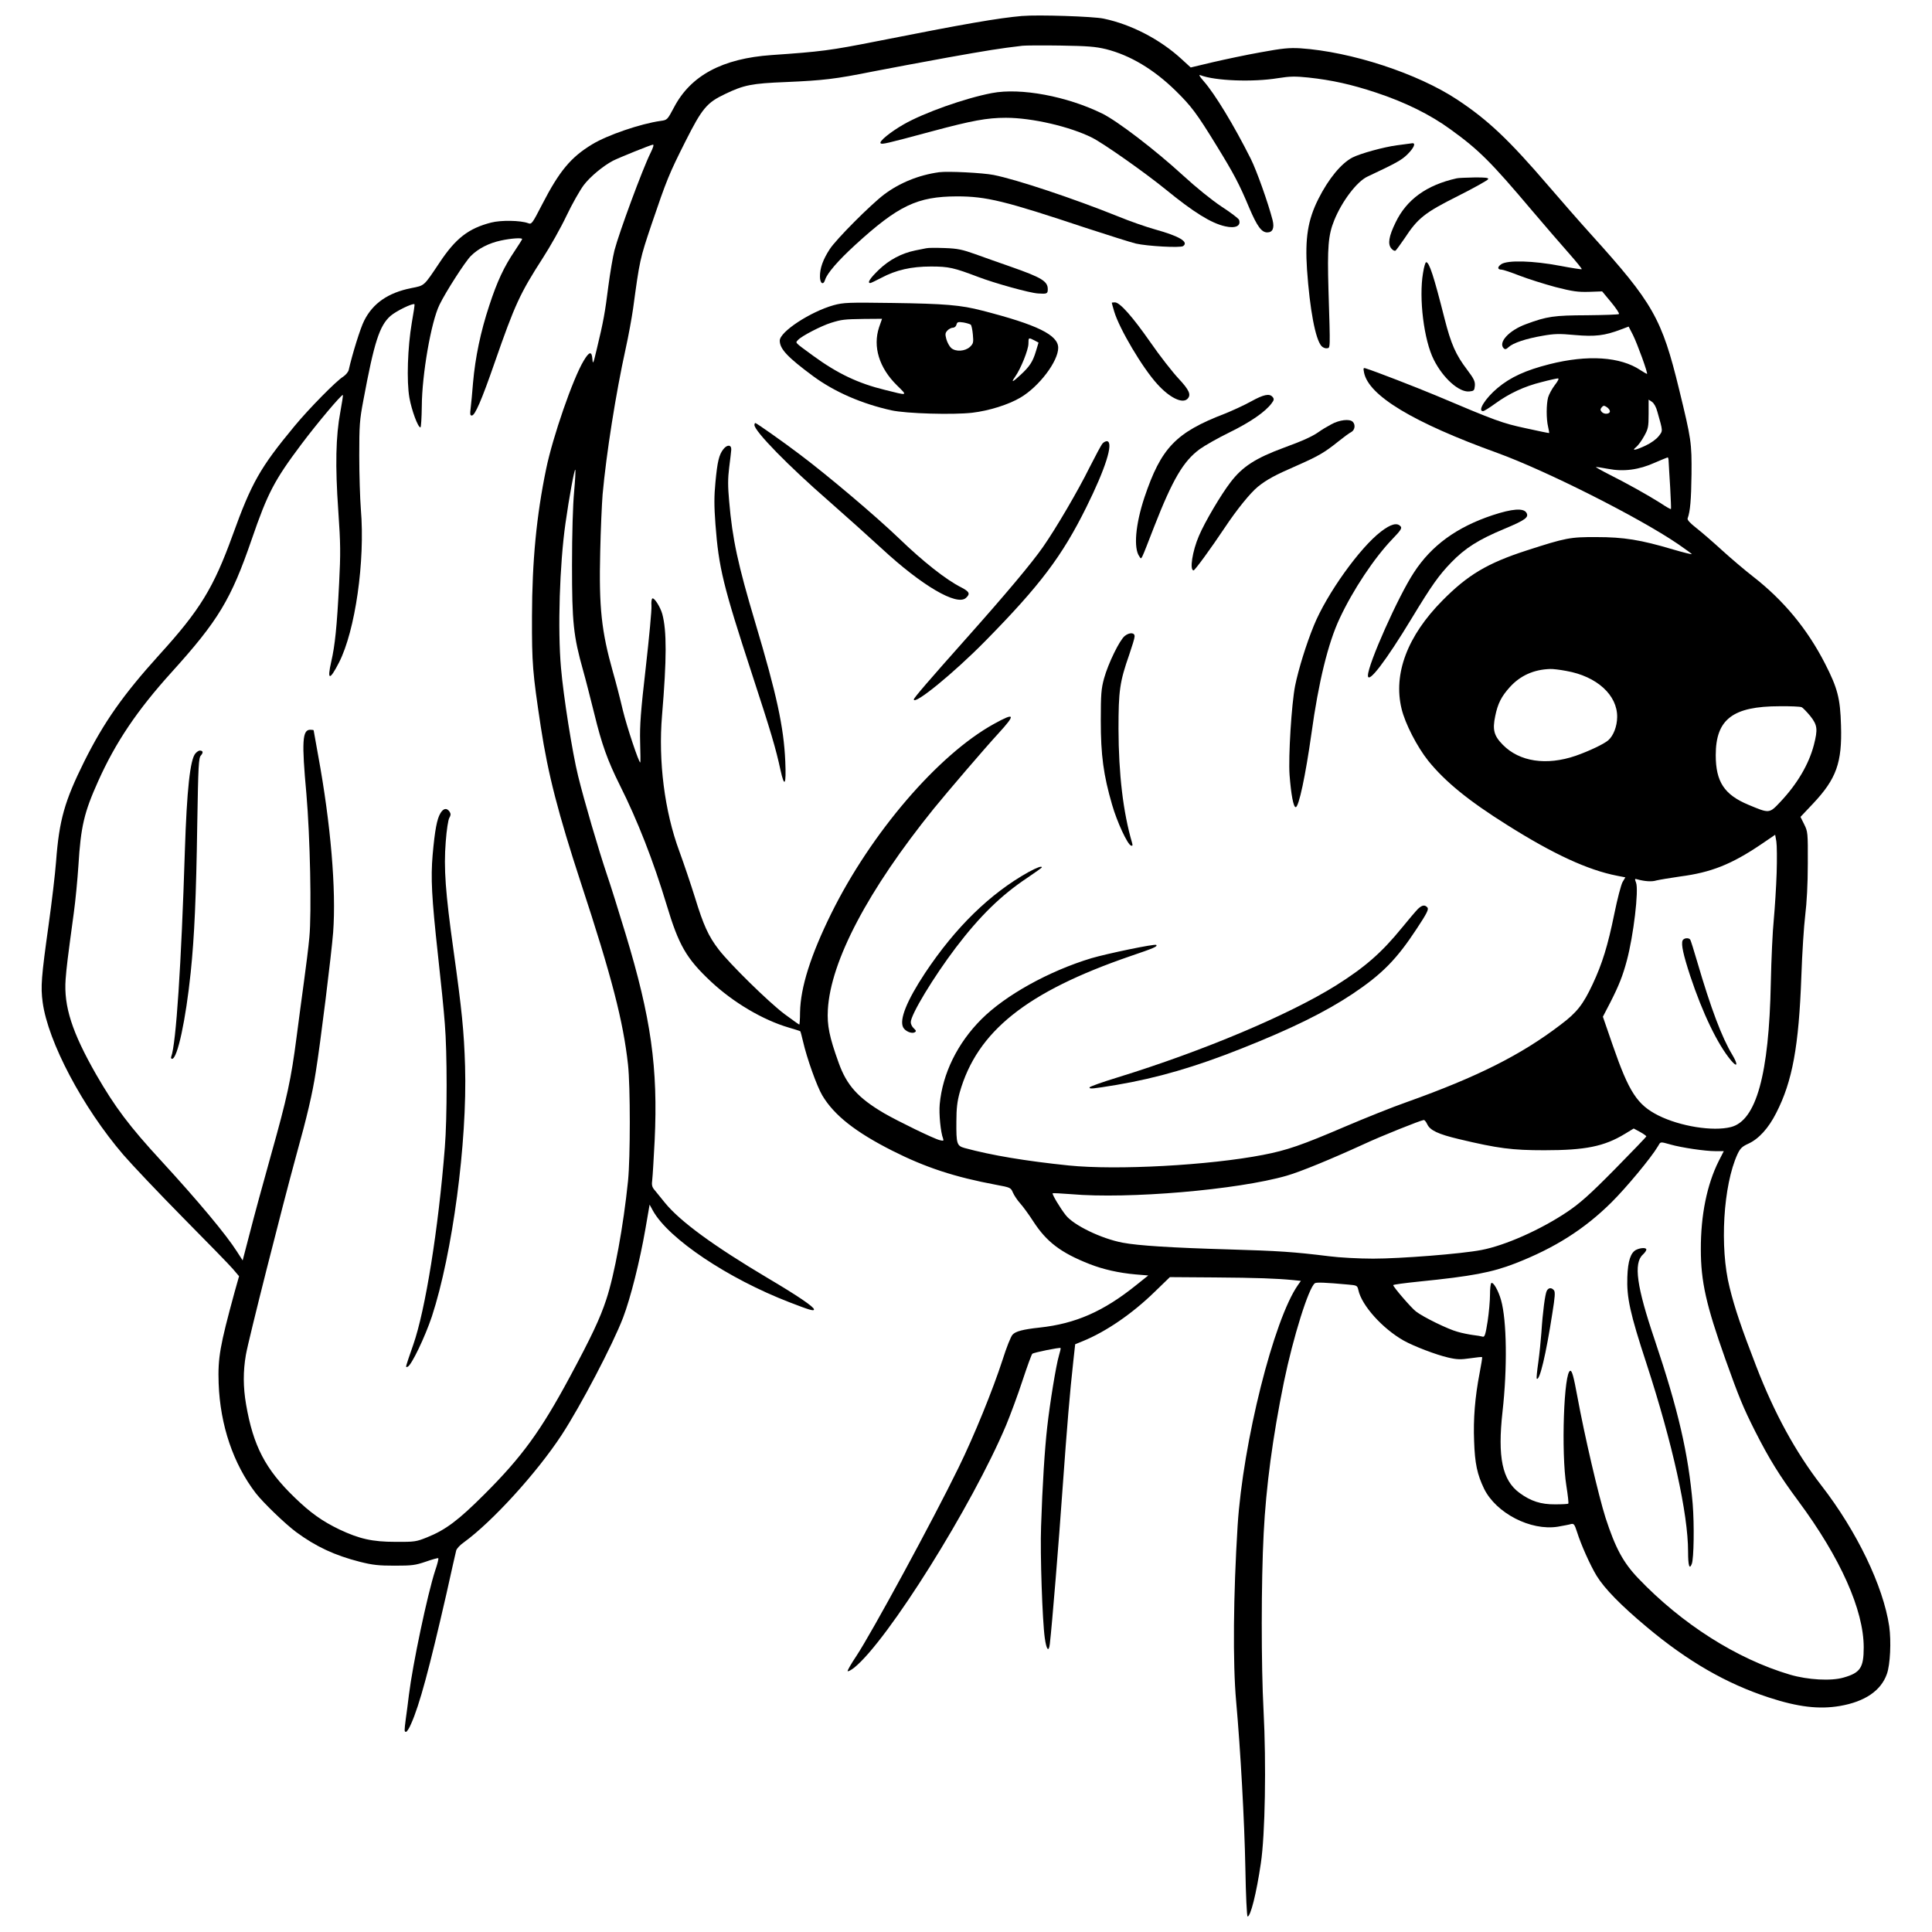 <?xml version="1.0" encoding="UTF-8"?>
<!-- Uploaded to: ICON Repo, www.svgrepo.com, Generator: ICON Repo Mixer Tools -->
<svg width="800px" height="800px" version="1.1" viewBox="144 144 512 512" xmlns="http://www.w3.org/2000/svg">
 <defs>
  <clipPath id="a">
   <path d="m155 148.09h490v503.81h-490z"/>
  </clipPath>
 </defs>
 <g clip-path="url(#a)">
  <path d="m414.96 148.22c-6.59 0.59-14.988 2.043-38.551 6.703-12.359 2.445-14.758 2.758-27.934 3.668-13.027 0.91-21.426 5.41-25.848 13.848-1.777 3.324-1.777 3.359-3.555 3.602-5.332 0.75-14.09 3.75-18.117 6.195-5.676 3.426-8.723 7.098-13.258 15.898-2.688 5.203-2.805 5.367-3.75 5.008-2.008-0.75-7.176-0.832-9.785-0.16-6 1.547-9.391 4.141-13.73 10.695-4.188 6.242-3.867 5.965-7.418 6.668-6.117 1.223-10.188 3.992-12.508 8.641-0.992 1.891-3.195 9.035-4.074 12.98-0.117 0.602-0.785 1.383-1.488 1.859-1.777 1.062-9.082 8.48-12.867 13.062-9.16 11.055-11.41 15.035-16.453 29.008-5.019 13.848-8.609 19.766-19.387 31.605-9.668 10.695-14.676 17.84-19.926 28.328-5.203 10.5-6.625 15.473-7.453 26.48-0.242 3.277-1.141 10.812-1.973 16.777-1.938 13.848-2.133 16.406-1.582 20.516 1.418 10.5 10.617 27.898 21.391 40.441 2.25 2.609 9.312 10.062 15.738 16.582 6.438 6.508 12.438 12.656 13.305 13.684l1.617 1.902-1.188 4.211c-3.898 14.285-4.453 17.41-4.223 24.195 0.402 11.09 3.879 21.312 9.832 29.078 2.008 2.574 7.777 8.133 10.695 10.305 5.285 3.898 10.258 6.195 16.891 7.891 3.426 0.867 5.043 1.027 9.266 1.027 4.582 0 5.445-0.117 8.25-1.074 1.695-0.59 3.195-1.016 3.277-0.898 0.117 0.117-0.242 1.582-0.832 3.277-2.055 6.312-5.953 24.82-6.945 32.863-0.23 2.055-0.633 4.938-0.832 6.391-0.426 3.324-0.426 3.473 0.082 3.473 0.195 0 0.832-0.945 1.305-2.09 2.25-5.008 4.812-14.562 9.359-34.406 1.293-5.883 2.481-11.055 2.598-11.527 0.117-0.508 1.027-1.5 2.055-2.203 7.453-5.41 19.258-18.312 25.926-28.488 4.973-7.617 13.5-23.84 16.258-31.062 1.973-5.168 4.418-14.875 5.918-23.516l1.109-6.426 0.898 1.648c4.188 7.465 19.891 17.953 36.152 24.23 5.398 2.09 6.508 2.41 6.508 1.891 0-0.668-4.34-3.625-12.23-8.285-14.398-8.562-23.203-15-27.23-19.926-1.098-1.383-2.367-2.918-2.793-3.438-0.68-0.785-0.797-1.34-0.602-2.758 0.117-1.027 0.391-5.641 0.633-10.34 0.91-19.293-0.945-32.48-7.695-54.727-1.812-6-4.027-13.062-4.926-15.668-2.297-6.832-6.047-19.617-7.66-26.203-1.535-6.195-3.898-21.184-4.535-28.648-0.91-10.258-0.359-27.461 1.176-38.273 0.992-7.062 2.375-14.48 2.609-14.25 0.117 0.125-0.035 2.723-0.312 5.852-0.324 3.391-0.555 11.125-0.555 19.453 0 15.184 0.359 18.703 2.953 27.934 0.633 2.203 1.938 7.375 2.965 11.48 1.973 8.09 3.508 12.348 6.75 18.867 4.695 9.348 8.875 20.043 12.391 31.684 3.231 10.777 5.238 14.25 11.758 20.367 5.953 5.562 13.766 10.176 20.598 12.184 1.617 0.473 3 0.91 3.082 0.992 0.07 0.082 0.391 1.258 0.703 2.609 1.027 4.535 3.715 12.035 5.133 14.398 3.117 5.25 8.84 9.738 18.543 14.641 8.805 4.453 16.535 6.981 27.508 9.035 3.785 0.703 3.898 0.75 4.453 2.055 0.324 0.75 1.188 2.043 1.938 2.875 0.75 0.832 2.332 3 3.473 4.777 3.508 5.41 7.258 8.285 14.875 11.285 3.59 1.418 7.777 2.367 12.23 2.758l3.359 0.277-3.16 2.527c-8.723 7.027-16.133 10.258-25.648 11.285-4.375 0.473-6.391 0.992-7.176 1.902-0.438 0.473-1.617 3.426-2.609 6.59-2.609 8.043-7.57 20.238-11.676 28.605-6.832 14.008-23.008 43.766-27.07 49.914-1.383 2.055-2.41 3.867-2.332 4.027 0.117 0.16 0.867-0.23 1.742-0.91 8.84-7.098 31.293-42.969 40.281-64.316 1.109-2.688 3.082-7.973 4.305-11.723 1.258-3.785 2.41-6.981 2.609-7.141 0.391-0.359 7.258-1.73 7.5-1.535 0.07 0.082-0.125 0.98-0.438 2.008-0.75 2.492-2.41 12.633-3.117 19.027-0.633 5.562-1.27 15.348-1.617 26.238-0.277 7.176 0.348 25.133 0.98 29.551 0.438 3.195 1.062 3.91 1.34 1.582 0.602-5.168 2.367-26.746 3.391-41.391 1.188-16.5 1.902-25.176 2.852-33.703l0.473-4.305 2.008-0.82c6.195-2.527 13.098-7.269 19.016-13.027l4.074-3.945 11.711 0.082c11.367 0.082 16.582 0.277 20.953 0.703l2.055 0.207-0.75 1.062c-6.426 9.117-14.598 41.664-16.016 63.809-1.141 18.266-1.305 36.496-0.391 46.559 1.141 12.715 2.203 31.617 2.445 44.273 0.117 7.027 0.391 12.75 0.59 12.75 0.785 0 2.332-6.082 3.508-14.09 1.141-7.5 1.465-26.398 0.715-40.559-0.633-11.77-0.633-34.176 0.035-46.883 0.633-12.391 2.367-25.418 5.367-40.133 2.445-11.84 6.555-25.027 8.215-26.168 0.391-0.277 2.758-0.195 8.793 0.359 2.375 0.195 2.445 0.277 2.723 1.465 0.875 4.062 6.359 10.176 12 13.375 2.676 1.5 8.641 3.785 11.793 4.5 2.375 0.555 3.324 0.555 5.852 0.195 1.648-0.242 3.07-0.391 3.148-0.312 0.082 0.07-0.23 2.008-0.668 4.258-1.223 6.348-1.695 12.148-1.453 18.035 0.195 5.918 0.82 8.793 2.641 12.59 3.195 6.473 12.312 11.203 19.535 10.062 1.488-0.277 3.117-0.555 3.543-0.715 0.715-0.148 0.91 0.117 1.547 2.09 1.062 3.402 3.508 8.852 5.203 11.641 2.09 3.391 6.391 7.812 13.34 13.617 10.777 9.035 21.035 14.953 32.285 18.625 7.731 2.527 13.293 3.195 18.855 2.25 6.59-1.141 10.859-4.027 12.426-8.445 0.91-2.481 1.188-8.711 0.633-12.656-1.582-10.66-8.562-25.176-17.988-37.34-6.832-8.84-12.438-19.098-17.25-31.559-3.867-9.992-5.723-15.438-7.062-20.918-2.676-10.582-1.695-27.07 2.09-35.32 0.715-1.5 1.188-2.008 2.852-2.758 2.793-1.27 5.367-4.109 7.418-8.168 4.293-8.367 5.988-17.676 6.656-36.23 0.207-6.07 0.68-13.375 1.027-16.176 0.402-3.277 0.68-8.203 0.68-13.617 0.035-8.285 0-8.516-0.957-10.453l-0.98-1.973 3.359-3.555c6.148-6.543 7.695-10.812 7.375-20.711-0.195-7.141-0.91-9.867-4.223-16.34-4.695-9.195-11.008-16.812-19.133-23.125-2.18-1.695-5.805-4.777-8.102-6.867-2.285-2.09-5.32-4.731-6.785-5.883-1.777-1.375-2.562-2.25-2.398-2.641 0.668-1.777 0.945-4.891 1.027-11.641 0.07-8.398-0.047-9.23-3.277-22.488-4.582-18.867-6.945-22.961-23.285-41.043-2.953-3.266-8.008-9.035-11.25-12.82-10.57-12.312-16.062-17.527-24.266-22.961-10.5-6.945-28.098-12.715-41.633-13.617-2.953-0.16-4.648 0-10.453 1.062-3.785 0.668-9.508 1.891-12.75 2.641l-5.805 1.383-2.367-2.168c-5.641-5.215-13.34-9.242-20.711-10.777-2.688-0.59-17.48-1.062-21.508-0.703zm22.098 8.793c6.438 1.617 12.703 5.367 18.473 11.008 4.176 4.109 5.562 5.918 10.891 14.609 4.535 7.375 5.988 10.098 8.676 16.535 2.055 4.812 3.231 6.426 4.731 6.426 1.465 0 1.938-1.176 1.418-3.277-1.176-4.535-4.211-13.098-5.793-16.258-4.5-8.953-9.473-17.125-12.438-20.516-1.141-1.305-1.418-1.812-0.898-1.617 3.832 1.5 13.891 1.891 20.598 0.785 3.195-0.508 4.582-0.508 8.008-0.16 6.277 0.68 11.41 1.824 17.953 3.992 7.742 2.562 14.367 5.84 19.73 9.75 7.535 5.445 10.695 8.598 21.625 21.543 3.324 3.898 7.66 8.953 9.668 11.203 2.019 2.285 3.59 4.223 3.473 4.305-0.082 0.082-2.676-0.312-5.805-0.91-7.098-1.34-13.801-1.535-15.508-0.426-1.098 0.75-1.062 1.453 0.082 1.453 0.359 0 2.527 0.715 4.824 1.617 2.285 0.875 6.543 2.215 9.461 3 4.465 1.141 5.883 1.352 8.84 1.27l3.519-0.125 2.367 2.852c1.305 1.57 2.25 3 2.09 3.148-0.16 0.16-3.981 0.277-8.445 0.324-8.758 0.035-10.617 0.277-16.211 2.367-4.5 1.648-7.418 4.848-5.883 6.391 0.359 0.359 0.668 0.277 1.305-0.324 1.188-1.098 4.582-2.238 8.953-2.988 3.129-0.555 4.418-0.602 8.609-0.207 5.332 0.473 7.891 0.16 12.148-1.453l2.09-0.785 1.152 2.238c1.176 2.375 4.062 10.305 3.703 10.305-0.082 0-0.867-0.438-1.695-0.98-5.367-3.602-14.043-4.152-24.184-1.582-6.242 1.582-10.305 3.426-13.73 6.312-3.195 2.676-5.379 6.117-3.832 6.117 0.277 0 1.73-0.91 3.231-2.008 3.715-2.688 7.66-4.547 12.277-5.688 2.09-0.555 4.062-0.98 4.34-0.98 0.359 0 0.035 0.668-0.832 1.777-0.75 0.98-1.535 2.445-1.777 3.266-0.473 1.824-0.508 5.641 0 7.777 0.195 0.867 0.324 1.582 0.277 1.66-0.082 0.035-2.84-0.52-6.195-1.27-6.231-1.34-7.848-1.926-23.875-8.711-5.398-2.25-16.098-6.402-18.508-7.141-0.668-0.242-0.703-0.082-0.473 1.098 1.223 6.117 12.98 13.223 35.367 21.312 12.82 4.66 37.441 17.043 47.863 24.148 1.891 1.305 3.508 2.481 3.633 2.641 0.117 0.16-2.133-0.391-4.973-1.223-8.609-2.562-13.062-3.277-20.285-3.277-7.027-0.035-8.168 0.195-18.555 3.555-10.375 3.359-15.578 6.473-22.246 13.223-9.312 9.391-13.109 19.453-10.859 28.719 0.945 3.945 4.109 10.062 7.062 13.777 4.5 5.562 10.695 10.617 20.953 17.043 12.277 7.742 21.391 11.918 29.043 13.418l2.25 0.438-0.75 1.258c-0.391 0.715-1.375 4.465-2.168 8.367-1.73 8.48-3.195 13.223-5.758 18.703-2.527 5.367-4.141 7.465-8.445 10.695-10.535 8.055-22.098 13.848-40.766 20.516-3.75 1.305-11.125 4.269-16.406 6.519-11.492 4.926-15.391 6.266-21.703 7.488-14.25 2.769-38.793 4.109-51.543 2.805-11.398-1.176-20.398-2.676-27.543-4.617-2.09-0.59-2.25-1.062-2.203-7.062 0-3.438 0.23-5.285 0.867-7.617 4.582-16.223 17.711-26.711 45.254-36.184 6.277-2.133 7.269-2.562 6.832-2.965-0.312-0.348-13.016 2.297-17.168 3.519-11.238 3.391-22.766 9.785-29.156 16.176-6.348 6.348-10.293 14.398-11.043 22.488-0.242 2.562 0.23 7.465 0.898 9.16 0.195 0.59 0.082 0.625-0.898 0.391-1.547-0.359-11.09-5.019-14.758-7.141-6.91-4.062-9.91-7.418-12.035-13.387-2.457-6.82-3.082-9.867-2.852-14.043 0.715-12.867 10.66-31.73 28.062-53.273 3.785-4.648 13.488-15.98 17.09-19.891 4.731-5.168 4.488-5.676-1.152-2.562-14.793 8.168-32.586 28.926-43.121 50.273-5.41 10.973-8.133 19.535-8.25 26.125 0 1.812-0.125 3.277-0.195 3.277-0.082 0-1.859-1.258-3.945-2.805-4.109-3.082-14.527-13.293-17.445-17.125-2.676-3.473-4.027-6.438-6.231-13.648-1.109-3.555-3-9.16-4.188-12.391-3.898-10.535-5.598-23.84-4.57-35.988 1.258-15.035 1.258-22.375 0.07-26.84-0.508-1.812-2.043-4.293-2.598-4.141-0.242 0.047-0.359 0.945-0.277 1.973 0.082 1.027-0.602 8.332-1.5 16.258-1.352 11.723-1.617 15.426-1.5 19.812 0.082 3 0.117 5.445 0.035 5.445-0.391 0-3.508-9.312-4.617-13.848-0.75-3.195-1.926-7.742-2.609-10.074-3.07-10.883-3.75-17.156-3.391-31.914 0.125-5.883 0.438-12.703 0.633-15.195 0.98-10.812 3.508-26.828 6.117-38.664 0.75-3.359 1.617-8.168 1.973-10.66 1.742-12.82 1.777-13.016 4.891-22.293 4.062-11.953 4.617-13.293 9-22.016 4.418-8.758 5.676-10.223 10.5-12.508 4.961-2.375 7.016-2.805 16.098-3.16 9.98-0.438 13.016-0.785 23.078-2.805 4.352-0.832 13.27-2.527 19.812-3.703 10.418-1.859 13.777-2.41 19.812-3.117 0.75-0.082 5.285-0.125 10.062-0.047 7.258 0.117 9.23 0.277 12.035 0.945zm-120.67 27.543c-2.09 4.188-8.32 21.082-9.543 25.777-0.438 1.695-1.152 5.953-1.625 9.508-0.867 6.898-1.305 9.391-3.035 16.535-0.945 3.981-1.062 4.34-1.188 2.84-0.148-2.215-0.82-2.133-2.32 0.391-2.852 4.731-8.215 20.238-9.945 28.684-2.562 12.359-3.715 24.395-3.75 39.105-0.035 12.555 0.16 14.805 2.332 29.203 1.926 12.633 4.648 23.09 10.648 41.434 8.133 24.738 11.203 36.578 12.473 48.141 0.625 5.688 0.625 24.625 0 30.785-1.223 11.953-3.59 24.898-5.769 31.441-1.648 5.019-3.945 9.867-9.625 20.445-7.731 14.367-12.668 21.184-22.684 31.176-6.867 6.867-10.27 9.426-15.195 11.398-2.84 1.141-3.277 1.223-8.332 1.188-6.195 0-9.59-0.797-14.875-3.277-4.582-2.215-7.648-4.383-11.875-8.48-7.777-7.5-10.973-13.695-12.867-24.668-0.797-4.648-0.797-8.805-0.047-13.141 0.668-3.898 9.59-39.141 13.34-52.836 2.883-10.34 4.305-16.453 5.168-22.062 1.223-7.453 4.188-31.488 4.617-37.086 0.832-11.25-0.625-28.648-3.981-46.883-0.633-3.555-1.188-6.555-1.188-6.633 0-0.082-0.426-0.148-0.898-0.148-2.102 0-2.297 3.07-1.027 16.961 0.98 11.285 1.418 31.535 0.785 38.078-0.23 2.609-0.898 7.859-1.418 11.641-0.508 3.785-1.418 10.453-1.973 14.805-1.453 11.203-2.481 15.934-6.75 31.133-2.09 7.418-4.617 16.73-5.641 20.758l-1.891 7.258-1.5-2.332c-2.883-4.535-10.293-13.406-20.09-24.07-8.434-9.148-12.23-14.203-17.203-22.812-6.426-11.238-8.641-18.105-8.125-25.293 0.277-3.473 0.473-5.09 2.168-17.598 0.438-3.16 0.98-8.805 1.223-12.543 0.633-10.352 1.5-14.055 5.25-22.387 4.617-10.293 10.34-18.773 19.406-28.801 12.391-13.695 15.785-19.293 21.277-35.273 4.223-12.277 6-15.637 13.098-25.109 4.258-5.676 10.777-13.406 11.055-13.133 0.082 0.07-0.242 2.09-0.668 4.453-1.223 6.508-1.383 14.285-0.555 26.156 0.625 8.965 0.625 11.367 0.23 19.258-0.59 11.688-1.109 16.535-2.09 20.805-1.141 5.008-0.438 5.09 2.055 0.23 4.305-8.445 6.945-26.828 5.793-40.605-0.23-2.918-0.426-9.312-0.426-14.203 0-8.055 0.082-9.426 1.109-14.793 2.84-15.277 4.258-19.695 7.176-22.258 1.5-1.305 5.953-3.473 6.359-3.082 0.07 0.082-0.242 2.25-0.715 4.859-1.109 6.508-1.418 15.543-0.633 19.961 0.602 3.312 2.25 7.812 2.918 7.812 0.16 0 0.324-2.527 0.359-5.641 0.047-8.32 2.445-22.293 4.695-26.875 1.617-3.348 6.785-11.398 8.285-12.898 1.938-1.973 4.824-3.438 7.973-4.109 2.723-0.59 5.641-0.785 5.641-0.391 0 0.117-0.867 1.5-1.926 3.082-2.883 4.258-4.695 8.125-6.797 14.562-2.285 6.898-3.703 13.73-4.293 20.434-0.195 2.723-0.52 5.769-0.633 6.785-0.195 1.547-0.16 1.902 0.312 1.902 0.832 0 2.574-3.992 6.047-14.008 5.398-15.508 6.703-18.312 12.82-27.82 1.891-2.93 4.695-7.891 6.195-11.055 1.5-3.16 3.59-6.832 4.617-8.203 1.695-2.215 5.055-5.019 7.731-6.438 1.547-0.785 10.027-4.223 10.582-4.258 0.312-0.047 0.082 0.75-0.633 2.203zm266.83 68.551c1.5 5.285 1.5 5.008 0.359 6.473-0.59 0.785-2.008 1.812-3.426 2.481-2.769 1.305-3.945 1.5-2.527 0.391 0.508-0.426 1.453-1.695 2.09-2.875 1.062-1.902 1.188-2.41 1.188-5.883v-3.785l0.898 0.59c0.52 0.359 1.109 1.383 1.418 2.609zm-12.578-0.125c0 0.797-1.547 0.91-2.18 0.16-0.391-0.473-0.391-0.703 0-1.188 0.438-0.508 0.633-0.543 1.352-0.07 0.473 0.312 0.832 0.82 0.832 1.098zm15.578 13.465c0.047 0.703 0.195 3.785 0.402 6.82 0.148 3.047 0.277 5.562 0.195 5.641-0.082 0.082-1.352-0.625-2.805-1.617-3.508-2.203-8.883-5.203-13.535-7.535-2.019-1.027-3.59-1.938-3.555-1.973 0.082-0.082 1.582 0.16 3.277 0.473 4.062 0.785 8.125 0.277 12.391-1.66 1.648-0.703 3.148-1.34 3.348-1.375 0.16-0.047 0.277 0.543 0.277 1.223zm-27.105 55.363c8.055 1.418 13.535 6.391 13.453 12.23-0.035 2.481-0.98 4.926-2.367 6.148-1.141 0.992-5.133 2.883-8.641 4.109-7.731 2.641-14.875 1.582-19.293-2.918-2.375-2.41-2.769-3.981-2.019-7.582 0.668-3.312 1.617-5.203 3.867-7.695 2.769-3.07 6.391-4.695 10.742-4.812 0.668-0.035 2.562 0.195 4.258 0.52zm62.309 9.59c0.359 0.148 1.383 1.223 2.332 2.367 1.891 2.41 2.008 3.473 0.945 7.648-1.34 5.133-4.418 10.34-8.84 15.035-3 3.195-2.918 3.16-8.492 0.832-6.426-2.676-8.676-6.117-8.676-13.176 0-9.508 4.535-12.945 16.926-12.945 2.84-0.035 5.41 0.082 5.805 0.242zm-6.59 43.949c-0.117 3.633-0.473 9.16-0.75 12.242-0.324 3.117-0.668 10.684-0.797 16.883-0.473 24.312-3.867 36.508-10.57 38.203-4.777 1.223-13.5-0.195-19.258-3.082-5.562-2.805-7.777-6.195-12.035-18.508l-2.641-7.648 1.973-3.797c2.285-4.488 3.312-7.098 4.375-11.09 1.777-6.625 3.195-18.656 2.445-20.633-0.391-0.992-0.348-1.109 0.242-0.91 1.973 0.555 3.91 0.715 5.168 0.312 0.832-0.195 3.668-0.668 6.391-1.062 8.09-1.062 13.453-3.195 21.184-8.398l3.879-2.641 0.312 1.766c0.16 0.992 0.195 4.742 0.082 8.367zm-92.621 66.531c0.715 1.66 2.918 2.688 8.41 3.992 10.375 2.481 14.125 2.953 22.648 2.953 10.812 0 15.82-0.98 21.348-4.34l2.332-1.418 1.695 0.91c0.898 0.508 1.648 1.027 1.648 1.176 0 0.125-3.785 4.074-8.367 8.723-6.738 6.832-9.23 9-12.543 11.25-7.109 4.777-16.535 8.953-22.812 10.141-5.332 1.027-21.461 2.285-28.684 2.285-3.668 0-8.918-0.277-11.641-0.633-9.555-1.176-13.293-1.418-26.598-1.812-15.07-0.438-23.953-0.992-28.098-1.777-5.676-1.062-13.062-4.648-15.117-7.305-1.5-1.891-3.668-5.562-3.473-5.793 0.125-0.082 2.297 0.035 4.859 0.23 15.148 1.34 44.191-1.141 57.172-4.891 3.602-1.027 11.84-4.418 20.527-8.398 4.5-2.102 14.953-6.277 15.785-6.359 0.23-0.035 0.625 0.473 0.898 1.062zm64.41 5.41c3.07 0.867 9.266 1.777 11.953 1.777h2.25l-1.352 2.641c-3.117 6.231-4.766 14.367-4.731 23.398 0 8.527 1.418 14.758 6.473 29.008 3.668 10.293 4.777 12.934 7.891 19.133 3.785 7.465 6.555 11.918 11.48 18.555 11.168 15.07 17.32 28.883 17.32 38.781 0 5.367-0.898 6.715-5.285 7.973-3.348 0.992-9.508 0.633-14.238-0.75-14.137-4.176-28.695-13.453-40.258-25.57-3.981-4.176-6.035-8.008-8.641-16.016-1.848-5.852-5.516-21.508-7.488-32.238-0.945-5.133-1.383-6.715-1.824-6.715-1.73 0-2.481 21.75-1.062 30.508 0.391 2.481 0.633 4.57 0.508 4.695-0.07 0.117-1.648 0.195-3.473 0.195-3.785 0.035-6.461-0.832-9.461-3.035-4.582-3.359-5.84-9.473-4.5-21.508 1.305-11.562 1.141-24.195-0.391-29.598-0.715-2.527-2.055-4.859-2.574-4.5-0.195 0.117-0.348 1.5-0.348 3.035 0 1.582-0.277 4.742-0.633 7.109-0.555 3.555-0.797 4.223-1.305 4.062-0.359-0.117-1.5-0.312-2.609-0.438-1.062-0.148-2.918-0.508-4.098-0.867-2.41-0.633-9.047-3.867-10.973-5.367-1.223-0.91-6.035-6.508-6.035-6.981 0-0.16 3.07-0.555 6.82-0.945 14.055-1.418 19.305-2.41 25.535-4.824 10.5-4.098 18.312-9.07 25.453-16.133 3.945-3.91 10.57-11.883 12.312-14.84 0.785-1.34 0.508-1.305 3.277-0.555z" fill-rule="evenodd"/>
 </g>
 <path d="m406.88 168.66c-7.223 1.383-18.07 5.25-23.367 8.285-3.59 2.055-6.625 4.547-6.148 5.019 0.359 0.348 1.141 0.195 13.73-3.195 10.453-2.805 14.48-3.555 19.488-3.555 6.91 0 16.973 2.332 22.859 5.285 3.117 1.582 14.043 9.277 19.605 13.812 7.305 5.953 11.918 8.84 15.637 9.668 2.758 0.633 4.258-0.117 3.668-1.742-0.16-0.348-2.215-1.926-4.66-3.508-2.562-1.695-6.75-5.09-10.141-8.203-7.453-6.832-17.367-14.41-21.426-16.418-9.391-4.617-21.656-6.898-29.238-5.445z" fill-rule="evenodd"/>
 <path d="m514.21 182.5c-3.59 0.484-9.703 2.18-11.793 3.242-2.965 1.535-6.359 5.641-9.047 11.008-2.793 5.562-3.543 10.383-3 18.668 0.75 10.648 2.215 18.461 3.832 20.285 0.359 0.391 0.992 0.668 1.418 0.59 0.945-0.117 0.945 0.75 0.438-15.508-0.312-11.25-0.082-14.445 1.535-18.426 2.055-5.055 6-10.258 8.805-11.562 7.648-3.602 9.035-4.352 10.617-5.918 1.695-1.695 2.25-3 1.258-2.918-0.277 0.035-2.09 0.277-4.062 0.543z" fill-rule="evenodd"/>
 <path d="m392.87 189.64c-5.41 0.75-10.453 2.805-14.598 5.918-3.668 2.805-12.633 11.805-14.367 14.445-1.824 2.805-2.609 5.055-2.609 7.258 0 1.902 0.91 2.445 1.383 0.832 0.555-1.695 3.391-5.008 7.973-9.195 11.434-10.453 16.453-12.82 26.941-12.855 7.812 0 12.633 1.176 34.211 8.367 5.918 1.926 11.883 3.82 13.223 4.141 3.117 0.703 11.758 1.176 12.508 0.668 1.582-1.109-1.027-2.641-7.418-4.418-2.398-0.668-6.82-2.215-9.785-3.438-11.758-4.731-26.875-9.785-33.07-11.008-2.875-0.555-11.988-1.027-14.398-0.715z" fill-rule="evenodd"/>
 <path d="m529.99 191.27c-7.926 1.777-13.223 5.598-16.141 11.676-1.812 3.703-2.125 5.723-1.141 6.898 0.391 0.484 0.91 0.75 1.141 0.555 0.195-0.148 1.27-1.617 2.375-3.231 3.508-5.367 5.367-6.832 14.203-11.25 4.293-2.168 7.891-4.176 7.961-4.453 0.125-0.359-0.785-0.473-3.738-0.438-2.133 0.047-4.223 0.117-4.66 0.242z" fill-rule="evenodd"/>
 <path d="m389.51 209.78c-0.426 0.07-1.777 0.348-2.953 0.59-3.633 0.75-6.91 2.481-9.668 5.133-2.285 2.203-3.16 3.508-2.25 3.508 0.16 0 1.453-0.633 2.918-1.383 3.91-2.09 7.973-3 13.141-3 4.777 0 6.082 0.324 12.543 2.769 4.305 1.648 13.66 4.258 15.867 4.375 2.332 0.16 2.562 0.082 2.562-1.141 0-2.09-1.617-3.082-9.82-5.953-2.965-1.027-7.188-2.527-9.391-3.324-3.438-1.223-4.695-1.5-8.09-1.617-2.25-0.082-4.418-0.082-4.859 0.047z" fill-rule="evenodd"/>
 <path d="m521.12 216.32c-1.152 6.715 0.23 17.887 2.875 23.055 2.445 4.848 6.633 8.598 9.359 8.367 1.258-0.125 1.375-0.242 1.5-1.5 0.082-1.188-0.242-1.859-2.055-4.269-3-3.945-4.258-6.785-5.965-13.488-2.875-11.367-4.062-15-4.891-15-0.195 0-0.59 1.27-0.82 2.84z" fill-rule="evenodd"/>
 <path d="m364.93 224.88c-6.117 1.707-14.285 7.027-14.285 9.391 0 2.215 2.09 4.418 8.875 9.438 5.688 4.176 12.867 7.293 20.723 9.035 3.945 0.867 16.406 1.223 21.426 0.633 4.418-0.52 9.59-2.133 12.785-4.027 4.926-2.918 9.98-9.59 9.98-13.176 0-3.402-5.562-6.129-20.168-9.867-5.598-1.465-9.867-1.824-23.828-2.019-11.688-0.16-12.867-0.117-15.508 0.59zm12.035 5.852c-1.695 5.125 0 10.73 4.731 15.383 2.883 2.852 3.035 2.769-3.148 1.223-7.109-1.73-12.59-4.34-19.027-9.035-5.168-3.785-4.777-3.391-3.981-4.258 0.898-0.992 6.148-3.715 8.711-4.5 2.805-0.867 3.402-0.945 8.723-1.027l4.777-0.035zm24.301-0.68c0.195 0.16 0.438 1.352 0.555 2.609 0.195 2.133 0.117 2.41-0.785 3.277-1.305 1.188-3.785 1.34-4.973 0.277-0.473-0.438-1.027-1.465-1.27-2.332-0.348-1.305-0.312-1.648 0.277-2.285 0.359-0.391 1.027-0.75 1.43-0.75 0.473 0 0.867-0.359 0.98-0.832 0.195-0.715 0.438-0.75 1.859-0.555 0.867 0.16 1.777 0.438 1.926 0.59zm16.859 4.152 1.098 0.59-0.703 2.332c-0.832 2.758-1.66 4.016-4.109 6.266-2.125 1.973-2.562 2.102-1.383 0.438 1.465-2.055 3.519-7.141 3.519-8.758 0-1.66 0.035-1.66 1.582-0.867z" fill-rule="evenodd"/>
 <path d="m438.64 224.26c0 0.082 0.277 1.098 0.633 2.285 1.34 4.535 7.488 14.953 11.434 19.258 3.242 3.59 6.633 5.25 7.973 3.91 1.074-1.074 0.473-2.375-2.367-5.41-1.582-1.695-4.926-5.953-7.418-9.555-4.812-6.898-8.125-10.617-9.426-10.617-0.473 0-0.832 0.047-0.832 0.125z" fill-rule="evenodd"/>
 <path d="m475.54 250.38c-1.742 0.98-4.859 2.398-6.91 3.231-13.062 5.008-16.926 9.082-21.348 22.223-2.367 7.141-2.918 13.453-1.34 15.625 0.625 0.867 0.195 1.695 3.945-7.938 4.891-12.508 7.731-17.32 12.035-20.48 1.305-0.945 4.891-2.988 7.973-4.488 5.481-2.688 9.461-5.445 11.09-7.66 0.668-0.867 0.703-1.176 0.266-1.695-0.82-0.98-2.367-0.668-5.711 1.188z" fill-rule="evenodd"/>
 <path d="m496.81 256.45c-1.141 0.602-2.562 1.465-3.16 1.902-1.891 1.34-4.258 2.398-9.312 4.258-7.617 2.805-11.09 5.055-14.238 9.195-2.492 3.231-6.797 10.488-8.367 14.203-1.742 4.027-2.527 9.148-1.418 9.148 0.348 0 4.684-5.953 8.203-11.238 3.312-4.973 6.82-9.277 8.84-10.938 2.41-1.926 4.535-3.07 10.258-5.562 5.641-2.481 7.383-3.473 11.008-6.391 1.418-1.141 2.965-2.285 3.473-2.527 0.945-0.508 1.188-1.926 0.391-2.723-0.82-0.832-3.543-0.508-5.676 0.668z" fill-rule="evenodd"/>
 <path d="m343.93 256.61c0 1.66 9 10.859 19.777 20.238 4.176 3.668 10.488 9.324 13.961 12.52 10.66 9.867 19.891 15.266 22.305 13.098 1.223-1.109 0.945-1.66-1.234-2.805-4.016-2.008-10.098-6.82-16.488-12.98-6.035-5.805-19.016-16.812-26.676-22.535-4.223-3.195-11.125-8.043-11.398-8.043-0.117 0-0.242 0.23-0.242 0.508z" fill-rule="evenodd"/>
 <path d="m436.2 261.51c-0.359 0.391-1.891 3.277-3.473 6.391-3.035 6.16-8.918 16.176-12.312 21.035-3 4.305-9.703 12.312-20.641 24.59-9.266 10.406-13.605 15.426-13.605 15.82 0 1.66 10.605-6.981 18.98-15.508 14.48-14.723 20.32-22.453 26.746-35.434 5.055-10.176 7.258-17.09 5.527-17.48-0.312-0.047-0.867 0.195-1.223 0.59z" fill-rule="evenodd"/>
 <path d="m335.7 263.04c-1.152 1.465-1.582 3.242-2.102 8.77-0.359 3.668-0.359 6.266 0 11.09 0.867 11.598 2.055 16.375 9.715 39.809 4.961 15.16 6.312 19.695 7.535 25.418 1.062 4.812 1.535 3.898 1.258-2.367-0.391-9.082-2.285-17.758-7.926-36.656-4.617-15.473-6.082-22.176-6.945-32.285-0.359-3.91-0.359-6 0-8.875 0.277-2.055 0.508-4.188 0.555-4.742 0.082-1.383-1.074-1.453-2.09-0.16z" fill-rule="evenodd"/>
 <path d="m539.58 280.52c-9.508 3.16-16.223 8.02-20.906 15.242-4.109 6.231-12.16 24.301-12.16 27.266 0 2.367 4.742-3.832 11.641-15.23 5.285-8.723 7.176-11.367 10.418-14.723 3.703-3.832 7.258-6.082 14.168-8.953 5.562-2.332 6.508-3.047 5.758-4.269-0.785-1.258-3.785-1.027-8.918 0.668z" fill-rule="evenodd"/>
 <path d="m509.98 284.87c-5.562 4.223-14.367 16.488-17.793 24.898-2.019 4.926-4.062 11.516-4.973 15.98-0.945 4.812-1.812 18.785-1.465 23.633 0.402 5.25 1.027 8.527 1.625 8.527 0.82 0 2.598-8.332 4.176-19.535 1.859-13.535 4.418-24.035 7.5-30.543 3.508-7.5 9.148-15.98 13.926-20.953 2.215-2.285 2.609-2.918 2.215-3.359-0.91-1.098-2.574-0.668-5.215 1.352z" fill-rule="evenodd"/>
 <path d="m442.08 312.53c-1.383 1.109-4.383 7.258-5.492 11.25-0.75 2.758-0.867 4.141-0.867 11.238 0 9.082 0.703 14.367 3 22.258 1.305 4.535 4.062 10.5 5.008 10.812 0.438 0.16 0.473-0.035 0.277-0.75-2.367-8.09-3.555-18.184-3.59-30.148 0-10.133 0.312-12.461 2.84-19.684 0.75-2.215 1.418-4.34 1.418-4.777 0.125-1.109-1.305-1.223-2.598-0.195z" fill-rule="evenodd"/>
 <path d="m416.54 375.12c-10.141 5.676-19.293 14.562-27.426 26.793-4.812 7.305-6.832 12.312-5.758 14.367 0.555 1.027 2.25 1.73 3.035 1.305 0.473-0.277 0.438-0.438-0.23-1.074-0.438-0.391-0.797-1.098-0.797-1.617 0-2.008 6.035-11.988 12-19.848 6.312-8.285 11.918-13.777 18.898-18.426 2.09-1.418 3.832-2.641 3.832-2.758 0-0.438-1.223 0-3.555 1.258z" fill-rule="evenodd"/>
 <path d="m519.82 384.82c-0.52 0.52-2.445 2.769-4.305 5.055-5.367 6.59-9.785 10.453-17.516 15.312-12.473 7.777-35.203 17.367-57.855 24.348-4.109 1.258-7.418 2.445-7.418 2.641 0 0.473 0.715 0.391 7.176-0.668 10.742-1.812 20.918-4.777 33.195-9.668 13.211-5.25 22.016-9.59 29.273-14.398 7.859-5.25 11.723-9.16 17.055-17.285 2.723-4.109 3.231-5.168 2.875-5.641-0.668-0.785-1.383-0.715-2.481 0.312z" fill-rule="evenodd"/>
 <path d="m195.8 343.66c-1.418 1.547-2.285 9.715-2.805 25.695-0.945 30.141-2.332 51.371-3.625 54.691-0.125 0.312 0 0.555 0.23 0.555 1.418 0 3.633-10.305 4.938-22.891 0.98-9.473 1.453-20.168 1.73-38.941 0.277-16.062 0.359-17.918 0.992-18.59 0.668-0.75 0.543-1.27-0.324-1.27-0.277 0-0.75 0.324-1.141 0.75z" fill-rule="evenodd"/>
 <path d="m260.71 359.53c-0.91 1.5-1.465 4.418-2.055 11.008-0.52 6.16-0.277 11.168 1.418 26.645 0.75 6.703 1.582 14.875 1.812 18.148 0.633 7.5 0.633 25.016 0 32.746-1.695 21.555-5.168 43.176-8.367 52.293-2.203 6.348-2.125 6.035-1.5 5.84 0.992-0.312 4.617-7.891 6.438-13.34 5.445-16.648 9.391-46.133 8.793-66.289-0.277-9.277-0.867-15-3.07-30.785-2.133-15.23-2.609-21.738-2.055-28.684 0.23-3.242 0.668-5.883 0.945-6.359 0.391-0.668 0.438-1.027 0.117-1.582-0.75-1.141-1.648-1.027-2.481 0.359z" fill-rule="evenodd"/>
 <path d="m589.89 393.27c-0.391 1.062 0.207 3.75 2.019 9.312 3.312 9.98 7.305 18.23 10.812 22.418 1.73 2.055 1.926 1.176 0.359-1.465-2.769-4.582-5.688-12.312-9.312-24.703-0.875-3-1.695-5.598-1.824-5.793-0.391-0.633-1.777-0.473-2.055 0.23z" fill-rule="evenodd"/>
 <path d="m577.66 475.19c-1.5 0.703-2.25 2.918-2.398 7.223-0.195 5.445 0.703 9.625 5.09 22.996 6.898 21.195 11.008 39.703 11.008 49.801 0 3.715 0.359 4.859 0.98 3.242 0.555-1.383 0.68-10.418 0.242-15.898-1.141-13.34-3.832-24.945-10.098-43.57-4.742-14.008-5.609-20.203-3.129-22.488 0.52-0.473 0.945-1.074 0.945-1.352 0-0.543-1.453-0.508-2.641 0.047z" fill-rule="evenodd"/>
 <path d="m553.91 486.08c-0.438 0.832-1.074 5.562-1.43 11.125-0.148 2.055-0.508 5.609-0.82 7.859-0.324 2.25-0.52 4.176-0.402 4.293 0.75 0.715 2.445-6.391 4.141-17.398 0.68-4.223 0.797-5.598 0.402-6.035-0.633-0.75-1.418-0.715-1.891 0.16z" fill-rule="evenodd"/>
</svg>